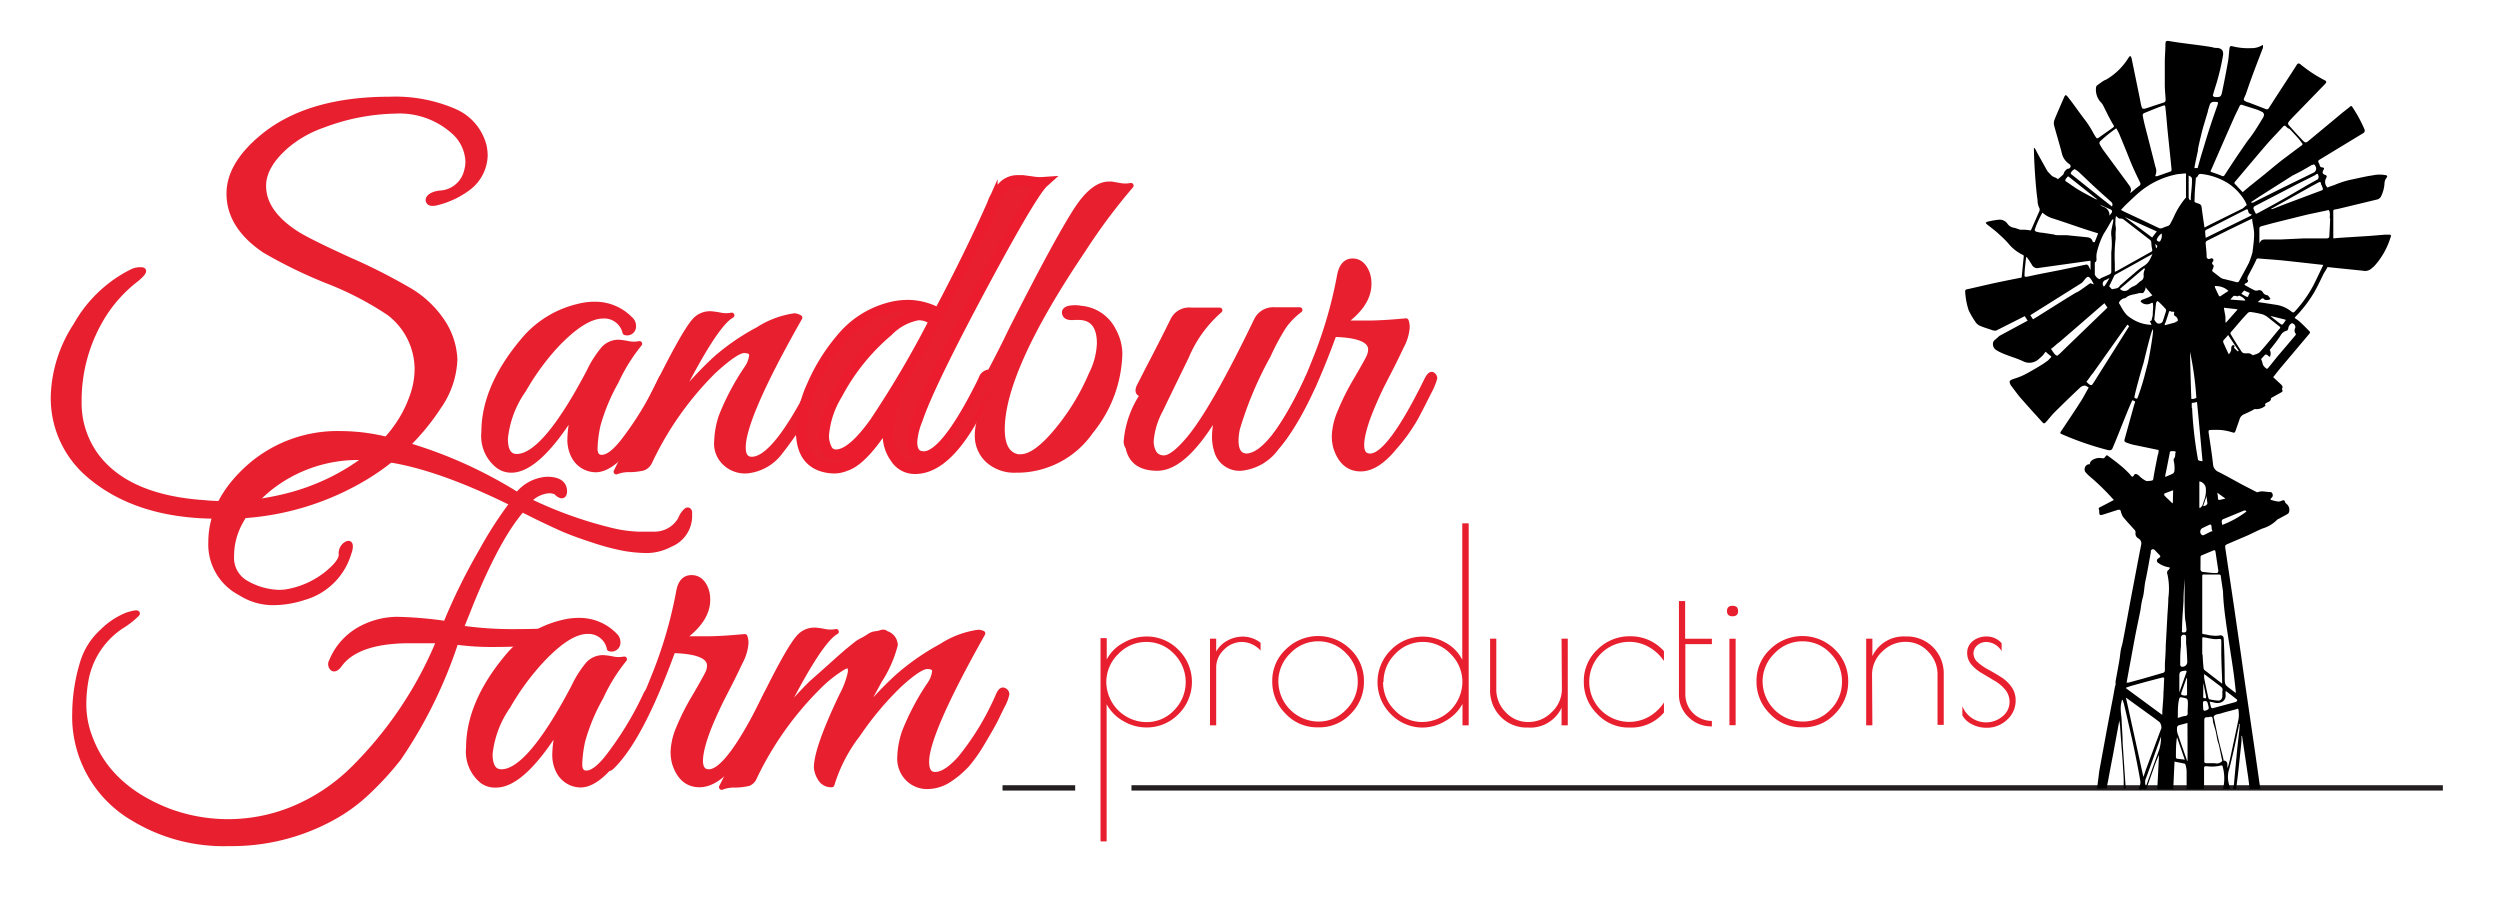 <svg id="left" xmlns="http://www.w3.org/2000/svg" viewBox="0 0 233.66 85"><defs><style>.cls-1,.cls-5{fill:none;}.cls-2,.cls-3,.cls-4{fill:#e81f2f;}.cls-2{stroke:#e81f2f;stroke-linecap:round;stroke-linejoin:round;}.cls-2,.cls-5{stroke-width:0.5px;}.cls-4{stroke:#eb1c2d;}.cls-4,.cls-5{stroke-miterlimit:10;}.cls-5{stroke:#231f20;}</style></defs><title>Artboard 12</title><rect class="cls-1" width="233.66" height="85"/><path class="cls-2" d="M43.75,15.1a3.94,3.94,0,0,0-1.38-2.84,7.58,7.58,0,0,0-5.46-1.89,20.08,20.08,0,0,0-6.75,1.33,10.66,10.66,0,0,0-3.35,1.89q-2.19,1.89-2.19,3.78,0,2.54,3.23,4.56,1.2.73,4.84,2.39A52.92,52.92,0,0,1,38,27a9.48,9.48,0,0,1,3.5,3.31,6.87,6.87,0,0,1,1,3.27A8.17,8.17,0,0,1,41,38a21.21,21.21,0,0,1-7.31,6.88,25.38,25.38,0,0,1-13.37,3.35q-7.53,0-12-3.83A9.42,9.42,0,0,1,5,36.86,12.72,12.72,0,0,1,7.1,30.41a12.31,12.31,0,0,1,5.22-5,1.69,1.69,0,0,1,1-.17q.32.09-.54.82a13,13,0,0,0-3,3.22A15,15,0,0,0,7.38,37.5,8.32,8.32,0,0,0,9,42.62Q11.93,46.53,19.16,47q.82.09,2.43.09A22.76,22.76,0,0,0,26,46.55a21,21,0,0,0,5.35-1.91q5.55-2.92,7.18-7.57A7.58,7.58,0,0,0,39,34.41a6.64,6.64,0,0,0-2.62-5.16,29.53,29.53,0,0,0-5.78-3,44.07,44.07,0,0,1-5.87-2.86q-3.31-2.24-3.31-5.29,0-2.67,3-5.2,4.26-3.61,12-3.61a13.9,13.9,0,0,1,6,1.1,4.79,4.79,0,0,1,2.82,3.29,4.4,4.4,0,0,1,.09.86,3.91,3.91,0,0,1-1.55,3,8.16,8.16,0,0,1-2.88,1.38c-.52.14-.8.09-.86-.17s.3-.6,1.08-.69A2.7,2.7,0,0,0,43.62,16,3.41,3.41,0,0,0,43.75,15.1Z"/><path class="cls-2" d="M57.58,35.65a18,18,0,0,0-1.7,4.08,11.3,11.3,0,0,0-.28,2.19q0,.84.65.84.82,0,2-1.5a30.55,30.55,0,0,0,3.48-5.72q.17-.39.39-.43t.34.26a1.34,1.34,0,0,1-.13.52q-4,8-6.66,8a2.32,2.32,0,0,1-2-1.2A3.32,3.32,0,0,1,53.28,41a10.08,10.08,0,0,1,.43-2.62q-3.44,5.55-5.93,5.55a2,2,0,0,1-1.25-.43,3.51,3.51,0,0,1-1.29-3.1q0-4.21,3.66-8.56A9.49,9.49,0,0,1,54,28.66a6.08,6.08,0,0,1,1.55-.21,4.57,4.57,0,0,1,3.35,1.38.84.84,0,0,1,.26.9.59.59,0,0,1-.73.34,2,2,0,0,0-2.06-1.55q-1.85,0-4.56,2.92a23.48,23.48,0,0,0-2.88,4A9.55,9.55,0,0,0,47.22,41q0,1.68,1.08,1.68,2.58,0,6.75-7.91a9.87,9.87,0,0,1,1.38-2.17A1.89,1.89,0,0,1,57.84,32a7.13,7.13,0,0,1,.88.13,2.72,2.72,0,0,0,1.05,0A16.42,16.42,0,0,0,57.58,35.65Z"/><path class="cls-2" d="M74.74,29.69Q69.45,39,69.45,41.82q0,1.12.82,1.12,2.19,0,5.89-7.44.26-.6.52-.47a.39.39,0,0,1,.26.34,1.09,1.09,0,0,1-.17.52,30.38,30.38,0,0,1-3.85,6.34A4.37,4.37,0,0,1,69.77,44a2.7,2.7,0,0,1-2.39-1.2A2.44,2.44,0,0,1,67,41.24a8.07,8.07,0,0,1,.43-2.34,23.18,23.18,0,0,1,2.37-4.47,2.62,2.62,0,0,0,.47-1.23q0-.45-.73-.45T66.7,34.68a29.83,29.83,0,0,0-6,8.51,1.13,1.13,0,0,1-.58.54,5.63,5.63,0,0,1-1.27.15,3.22,3.22,0,0,0-1.25.21q.69-1.38,2.71-5.63,3.61-7.52,4.73-8.6a1.92,1.92,0,0,1,1.42-.52,7.31,7.31,0,0,1,.88.13,2.72,2.72,0,0,0,1.05,0q-1.59.86-5.2,8.08a34.75,34.75,0,0,1,3.68-4,21,21,0,0,1,4-2.75,8.41,8.41,0,0,1,3.4-1.27A1.26,1.26,0,0,1,74.74,29.69Z"/><path class="cls-2" d="M85.23,41.3q0,1.38,1.12,1.38,2,0,5.38-6.75.13-.26.24-.52a.58.58,0,0,1,.34-.34q.24-.09.32.11a.88.88,0,0,1-.09.62q-3.44,8-7,8a2.12,2.12,0,0,1-1.85-1,3.67,3.67,0,0,1-.69-2,7.69,7.69,0,0,1,.21-1.87Q80.76,43,79,43.54a2.61,2.61,0,0,1-1,.21,3.66,3.66,0,0,1-1-.13q-2.11-.56-2.11-3.35a10.92,10.92,0,0,1,1-4.19,17.34,17.34,0,0,1,2.73-4.41,8.64,8.64,0,0,1,4.26-2.84,6.76,6.76,0,0,1,2.13-.3,6.07,6.07,0,0,1,2.73.77q2.92-5.5,5-10.19a4.36,4.36,0,0,1,1.18-1.83,1.91,1.91,0,0,1,1.08-.41h.6l.82.11a4.44,4.44,0,0,0,1.1.06q-1,.9-5.25,8.77-5.42,10.06-6.54,13.42A6.61,6.61,0,0,0,85.23,41.3ZM87.34,30a2.13,2.13,0,0,0-1.57-.56A5.22,5.22,0,0,0,83,30.94a19.89,19.89,0,0,0-4.77,5.93,8.63,8.63,0,0,0-1.25,3.83,2.73,2.73,0,0,0,.28,1.25.92.92,0,0,0,.88.56q1.46,0,3.61-3A94.41,94.41,0,0,0,87.34,30Z"/><path class="cls-2" d="M102.77,32.1q0-2.45-2-2.45h-.34q-.77.09-.9-.3t.39-.52a2.91,2.91,0,0,1,1.12,0,3.73,3.73,0,0,1,3.05,2.11,4.55,4.55,0,0,1,.56,2.11,11.93,11.93,0,0,1-2.71,7.27,8.38,8.38,0,0,1-7,3.61,3.68,3.68,0,0,1-2.58-.9,3.1,3.1,0,0,1-1-2.41q0-1.81,2.06-6.11-3.53,6.67-4.56,7.65-.43.39-.43-.26a.7.7,0,0,1,.09-.3,98.61,98.61,0,0,0,6-10.75Q99,22,100.8,19.33q1.46-2.11,2.84-2.11h.26l.75.13a2.72,2.72,0,0,0,1.05,0,55.19,55.19,0,0,0-4.47,6q-7.57,11.22-7.57,16.77,0,2.28,1.46,2.58a.93.93,0,0,0,.3,0q1.33,0,3.33-2.39A21.32,21.32,0,0,0,102,35,7,7,0,0,0,102.77,32.1Z"/><path class="cls-2" d="M105.27,41.3a9.09,9.09,0,0,1,1.59-4.47q-.69,0-.39-.69l.77-1.51q1.46-2.79,2.41-4.73a1.67,1.67,0,0,1,1.68-.9H114a11.67,11.67,0,0,0-3.12,4.32q-1.57,3.21-2.43,5a7.32,7.32,0,0,0-.86,2.77,2.1,2.1,0,0,0,.32,1.33,1.09,1.09,0,0,0,.88.39q.82,0,2.28-1.72,2.28-2.66,6.41-11.22a1.73,1.73,0,0,1,1.68-.9h2.32a7,7,0,0,0-1.48,1.5,22.08,22.08,0,0,0-1.48,2.75,34.1,34.1,0,0,0-2.88,6.84,5.37,5.37,0,0,0-.13,1.12q0,1.38.95,1.46,2.32,0,5.72-7.18.26-.6.52-.47a.39.39,0,0,1,.26.34,3.28,3.28,0,0,1-.39,1l-.75,1.5q-.37.73-1.12,2a13.42,13.42,0,0,1-1.4,2A4.61,4.61,0,0,1,116,43.75a2.2,2.2,0,0,1-2.21-1.42,4.44,4.44,0,0,1-.26-1.63,9,9,0,0,1,.43-2.45q-3.14,5.5-5.8,5.5-2.32,0-2.71-1.93A1,1,0,0,1,105.27,41.3Z"/><path class="cls-2" d="M127.93,26.55q0,1.94-2.45,3.66.86,0,2.3,0t3.63-.21a1.61,1.61,0,0,1,.09.69,4.39,4.39,0,0,1-.52,1.66q-.52,1.1-.92,1.89l-.77,1.5q-.37.71-.82,1.74t-.75,1.89q-1.08,3.27.34,3.27,1.81,0,5.33-7.18.3-.56.5-.43a.38.38,0,0,1,.19.32,6.05,6.05,0,0,1-.56,1.33q-.56,1.14-1.2,2.34a16.12,16.12,0,0,1-2,2.79q-1.63,2-3.14,2-1.68,0-2.32-2a3.92,3.92,0,0,1-.13-1.16,6.15,6.15,0,0,1,.49-2.06,22.63,22.63,0,0,1,1.57-3.14q1.08-1.85,1.2-2.17a1.67,1.67,0,0,0,.13-.62q0-1.33-3.44-1.42l-.52,1.38q-2.71,7.09-5.2,9.5-.43.39-.43-.26a.7.7,0,0,1,.09-.3A32.93,32.93,0,0,0,122.77,34a40.88,40.88,0,0,0,2.45-8.26q.26-1.33,1.2-1.33t1.38,1.2A2.86,2.86,0,0,1,127.93,26.55Z"/><path class="cls-2" d="M56.15,65.16a18,18,0,0,0-1.7,4.08,11.36,11.36,0,0,0-.28,2.19q0,.84.64.84.82,0,2-1.5A30.6,30.6,0,0,0,60.33,65q.17-.39.39-.43c.23-.09.34,0,.34.26a1.35,1.35,0,0,1-.13.52q-4,8-6.67,8a2.32,2.32,0,0,1-2-1.2,3.32,3.32,0,0,1-.39-1.72,10.12,10.12,0,0,1,.43-2.62q-3.44,5.55-5.93,5.55A2,2,0,0,1,45.1,73a3.51,3.51,0,0,1-1.29-3.1q0-4.21,3.66-8.56a9.49,9.49,0,0,1,5.07-3.14A6.08,6.08,0,0,1,54.09,58a4.56,4.56,0,0,1,3.35,1.38.84.84,0,0,1,.26.9.59.59,0,0,1-.73.34A2,2,0,0,0,54.91,59Q53.06,59,50.35,62a23.47,23.47,0,0,0-2.88,4,9.55,9.55,0,0,0-1.68,4.47q0,1.68,1.08,1.68,2.58,0,6.75-7.91A9.9,9.9,0,0,1,55,62.06a1.88,1.88,0,0,1,1.42-.58,7.22,7.22,0,0,1,.88.13,2.72,2.72,0,0,0,1.05,0A16.46,16.46,0,0,0,56.15,65.16Z"/><path class="cls-2" d="M66.13,56.06q0,1.94-2.45,3.66.86,0,2.3,0t3.63-.21a1.61,1.61,0,0,1,.09.69,4.4,4.4,0,0,1-.52,1.66q-.52,1.1-.92,1.89l-.77,1.5q-.36.71-.82,1.74t-.75,1.89q-1.08,3.27.34,3.27,1.81,0,5.33-7.18c.2-.37.37-.52.5-.43a.38.38,0,0,1,.19.32,6,6,0,0,1-.56,1.33q-.56,1.14-1.2,2.34a16.15,16.15,0,0,1-2,2.8q-1.63,2-3.14,2-1.68,0-2.32-2a3.92,3.92,0,0,1-.13-1.16,6.17,6.17,0,0,1,.49-2.06A22.44,22.44,0,0,1,65,65q1.07-1.85,1.2-2.17a1.68,1.68,0,0,0,.13-.62q0-1.33-3.44-1.42l-.52,1.38q-2.71,7.09-5.2,9.5c-.29.26-.43.17-.43-.26a.7.7,0,0,1,.09-.3A32.93,32.93,0,0,0,61,63.54a40.93,40.93,0,0,0,2.45-8.26Q63.68,54,64.63,54T66,55.16A2.87,2.87,0,0,1,66.13,56.06Z"/><path class="cls-2" d="M91.84,59.2q-5.25,9.33-5.25,12,0,1.21.82,1.2,1,0,2.37-1.55A24.89,24.89,0,0,0,93.31,65q.26-.6.52-.47a.39.39,0,0,1,.26.34A3.78,3.78,0,0,1,93.65,66L93,67.33q-.26.52-1.14,2a14.61,14.61,0,0,1-1.5,2.15,9.13,9.13,0,0,1-1.59,1.35,3.78,3.78,0,0,1-2.19.67,2.51,2.51,0,0,1-2.08-1.2,2.64,2.64,0,0,1-.39-1.53,8.09,8.09,0,0,1,.43-2.34,23.24,23.24,0,0,1,2.36-4.47,2.61,2.61,0,0,0,.47-1.23q0-.45-.71-.45T84.06,64a29.18,29.18,0,0,0-3.89,4.64,14.58,14.58,0,0,0-2.43,4.69,1.15,1.15,0,0,1-1.08-.6,2.17,2.17,0,0,1-.34-1q0-1.76,2.36-6.71a8.13,8.13,0,0,0,.82-2.21q0-.58-.15-.6a1.05,1.05,0,0,0-.54.15,12,12,0,0,0-2.37,1.89,30.26,30.26,0,0,0-5.93,8.38,1,1,0,0,1-.54.58,5.56,5.56,0,0,1-1.27.15,3.22,3.22,0,0,0-1.25.21q.77-1.5,2.71-5.63,3.48-7.4,4.64-8.51a1.91,1.91,0,0,1,1.42-.52,7.22,7.22,0,0,1,.88.13,2.7,2.7,0,0,0,1.05,0q-1.59.86-5.2,8.08a31.18,31.18,0,0,1,2.9-3.27l1.31-1.16.67-.6.69-.62.69-.6.67-.54a3.63,3.63,0,0,1,.67-.45,5.83,5.83,0,0,0,.64-.37,1.36,1.36,0,0,1,.6-.26,1.93,1.93,0,0,0,.54-.11q.34-.11.47.07a1.15,1.15,0,0,1,.86,1.07,11.22,11.22,0,0,1-1.46,3.31q-1.46,2.67-1.89,3.53a31.7,31.7,0,0,1,3.61-3.89A22.33,22.33,0,0,1,88,60.4a8.47,8.47,0,0,1,3.42-1.29A1,1,0,0,1,91.84,59.2Z"/><path class="cls-2" d="M47.89,47.05q-8.69-4.3-14-4.3a13.27,13.27,0,0,0-8.86,3q-3.4,2.88-3.4,6.19a2.71,2.71,0,0,0,1.25,2.49,6.5,6.5,0,0,0,3.18.95,5,5,0,0,0,1.12-.13,8.29,8.29,0,0,0,3.35-1.59q1.38-1.12,1.38-1.81a1,1,0,0,1,.41-.95q.41-.26.41.17a1.74,1.74,0,0,1-.13.6,6.1,6.1,0,0,1-4.21,4.17,9.18,9.18,0,0,1-2.92.47,5.59,5.59,0,0,1-3-.9,5.08,5.08,0,0,1-2.75-4.73q0-3.83,3.53-7a12.48,12.48,0,0,1,8.6-3.14,18.11,18.11,0,0,1,5,.73,41.77,41.77,0,0,1,11.52,5,3.78,3.78,0,0,1,2.75-1.46q1.59,0,1.63,1.08,0,.47-.3.43a.93.93,0,0,1-.47-.34,1.85,1.85,0,0,0-.65-.13,2.87,2.87,0,0,0-1.93.95A38.25,38.25,0,0,0,57,49.55a12.52,12.52,0,0,0,2.67.39q1,0,1.5,0a2.79,2.79,0,0,0,2.45-1.42,2,2,0,0,1,.54-.8c.16-.1.25,0,.28.15v.34a2.86,2.86,0,0,1-1.81,2.67,4.73,4.73,0,0,1-2.11.56,13.14,13.14,0,0,1-2.15-.19,21.94,21.94,0,0,1-3-.8q-1.85-.6-3-1.12T50,48.21l-1.2-.6q-2.24,2.54-4.77,8.73-.82,2.06-.95,2.37a33.81,33.81,0,0,0,4.6.34q2.11,0,3.33-.06t1.27.28q0,.95-6.41.95A25.21,25.21,0,0,1,42.6,60a43,43,0,0,1-5.33,10.84,27.52,27.52,0,0,1-2.79,3.07,15.52,15.52,0,0,1-3.57,2.6,19.51,19.51,0,0,1-9.5,2.32,16.25,16.25,0,0,1-8.9-2.32A11,11,0,0,1,7,66.62a16.68,16.68,0,0,1,.73-4.69A6.43,6.43,0,0,1,9.6,59a6.84,6.84,0,0,1,2.34-1.53q.94-.28.88-.11a7.66,7.66,0,0,1-1.48,1.16,7.69,7.69,0,0,0-3.31,5,12.78,12.78,0,0,0-.21,2.49,8.68,8.68,0,0,0,.65,3.1q1.76,4.56,7.31,6.71a15.95,15.95,0,0,0,11.61-.21A17.59,17.59,0,0,0,32.88,72a36.35,36.35,0,0,0,8.17-12.13l-2.75,0q-5,0-6.62,2.32-.39.47-.62.24A.52.52,0,0,1,31,61.8a6,6,0,0,1,2.67-3,7.31,7.31,0,0,1,3.42-.9,36.35,36.35,0,0,1,4.58.39A55.17,55.17,0,0,1,45,51.53,36.72,36.72,0,0,1,47.89,47.05Z"/><path class="cls-3" d="M43.75,15.1a3.94,3.94,0,0,0-1.38-2.84,7.58,7.58,0,0,0-5.46-1.89,20.08,20.08,0,0,0-6.75,1.33,10.66,10.66,0,0,0-3.35,1.89q-2.19,1.89-2.19,3.78,0,2.54,3.23,4.56,1.2.73,4.84,2.39A52.92,52.92,0,0,1,38,27a9.48,9.48,0,0,1,3.5,3.31,6.87,6.87,0,0,1,1,3.27A8.17,8.17,0,0,1,41,38a21.21,21.21,0,0,1-7.31,6.88,25.38,25.38,0,0,1-13.37,3.35q-7.53,0-12-3.83A9.42,9.42,0,0,1,5,36.86,12.72,12.72,0,0,1,7.1,30.41a12.31,12.31,0,0,1,5.22-5,1.69,1.69,0,0,1,1-.17q.32.09-.54.82a13,13,0,0,0-3,3.22A15,15,0,0,0,7.38,37.5,8.32,8.32,0,0,0,9,42.62Q11.93,46.53,19.16,47q.82.09,2.43.09A22.76,22.76,0,0,0,26,46.55a21,21,0,0,0,5.35-1.91q5.55-2.92,7.18-7.57A7.58,7.58,0,0,0,39,34.41a6.64,6.64,0,0,0-2.62-5.16,29.53,29.53,0,0,0-5.78-3,44.07,44.07,0,0,1-5.87-2.86q-3.31-2.24-3.31-5.29,0-2.67,3-5.2,4.26-3.61,12-3.61a13.9,13.9,0,0,1,6,1.1,4.79,4.79,0,0,1,2.82,3.29,4.4,4.4,0,0,1,.09.86,3.91,3.91,0,0,1-1.55,3,8.16,8.16,0,0,1-2.88,1.38c-.52.14-.8.09-.86-.17s.3-.6,1.08-.69A2.7,2.7,0,0,0,43.62,16,3.41,3.41,0,0,0,43.75,15.1Z"/><path class="cls-3" d="M57.58,35.65a18,18,0,0,0-1.7,4.08,11.3,11.3,0,0,0-.28,2.19q0,.84.65.84.82,0,2-1.5a30.55,30.55,0,0,0,3.48-5.72q.17-.39.39-.43t.34.26a1.34,1.34,0,0,1-.13.52q-4,8-6.66,8a2.32,2.32,0,0,1-2-1.2A3.32,3.32,0,0,1,53.28,41a10.08,10.08,0,0,1,.43-2.62q-3.44,5.55-5.93,5.55a2,2,0,0,1-1.25-.43,3.51,3.51,0,0,1-1.29-3.1q0-4.21,3.66-8.56A9.49,9.49,0,0,1,54,28.66a6.08,6.08,0,0,1,1.55-.21,4.57,4.57,0,0,1,3.35,1.38.84.84,0,0,1,.26.9.59.59,0,0,1-.73.34,2,2,0,0,0-2.06-1.55q-1.85,0-4.56,2.92a23.48,23.48,0,0,0-2.88,4A9.55,9.55,0,0,0,47.22,41q0,1.68,1.08,1.68,2.58,0,6.75-7.91a9.87,9.87,0,0,1,1.38-2.17A1.89,1.89,0,0,1,57.84,32a7.13,7.13,0,0,1,.88.13,2.72,2.72,0,0,0,1.05,0A16.42,16.42,0,0,0,57.58,35.65Z"/><path class="cls-3" d="M74.74,29.69Q69.45,39,69.45,41.82q0,1.12.82,1.12,2.19,0,5.89-7.44.26-.6.52-.47a.39.39,0,0,1,.26.34,1.09,1.09,0,0,1-.17.52,30.38,30.38,0,0,1-3.85,6.34A4.37,4.37,0,0,1,69.77,44a2.7,2.7,0,0,1-2.39-1.2A2.44,2.44,0,0,1,67,41.24a8.07,8.07,0,0,1,.43-2.34,23.18,23.18,0,0,1,2.37-4.47,2.62,2.62,0,0,0,.47-1.23q0-.45-.73-.45T66.7,34.68a29.83,29.83,0,0,0-6,8.51,1.13,1.13,0,0,1-.58.54,5.63,5.63,0,0,1-1.27.15,3.22,3.22,0,0,0-1.25.21q.69-1.38,2.71-5.63,3.61-7.52,4.73-8.6a1.92,1.92,0,0,1,1.42-.52,7.31,7.31,0,0,1,.88.13,2.72,2.72,0,0,0,1.05,0q-1.59.86-5.2,8.08a34.75,34.75,0,0,1,3.68-4,21,21,0,0,1,4-2.75,8.41,8.41,0,0,1,3.4-1.27A1.26,1.26,0,0,1,74.74,29.69Z"/><path class="cls-4" d="M85.23,41.3q0,1.38,1.12,1.38,2,0,5.38-6.75.13-.26.24-.52a.58.58,0,0,1,.34-.34q.24-.09.32.11a.88.88,0,0,1-.09.62q-3.44,8-7,8a2.12,2.12,0,0,1-1.85-1,3.67,3.67,0,0,1-.69-2,7.69,7.69,0,0,1,.21-1.87Q80.76,43,79,43.54a2.61,2.61,0,0,1-1,.21,3.66,3.66,0,0,1-1-.13q-2.11-.56-2.11-3.35a10.92,10.92,0,0,1,1-4.19,17.34,17.34,0,0,1,2.73-4.41,8.64,8.64,0,0,1,4.26-2.84,6.76,6.76,0,0,1,2.13-.3,6.07,6.07,0,0,1,2.73.77q2.92-5.5,5-10.19a4.36,4.36,0,0,1,1.18-1.83,1.91,1.91,0,0,1,1.08-.41h.6l.82.11a4.44,4.44,0,0,0,1.1.06q-1,.9-5.25,8.77-5.42,10.06-6.54,13.42A6.61,6.61,0,0,0,85.23,41.3ZM87.34,30a2.13,2.13,0,0,0-1.57-.56A5.22,5.22,0,0,0,83,30.94a19.89,19.89,0,0,0-4.77,5.93,8.63,8.63,0,0,0-1.25,3.83,2.73,2.73,0,0,0,.28,1.25.92.92,0,0,0,.88.56q1.46,0,3.61-3A94.41,94.41,0,0,0,87.34,30Z"/><path class="cls-3" d="M102.77,32.1q0-2.45-2-2.45h-.34q-.77.09-.9-.3t.39-.52a2.91,2.91,0,0,1,1.12,0,3.73,3.73,0,0,1,3.05,2.11,4.55,4.55,0,0,1,.56,2.11,11.93,11.93,0,0,1-2.71,7.27,8.38,8.38,0,0,1-7,3.61,3.68,3.68,0,0,1-2.58-.9,3.1,3.1,0,0,1-1-2.41q0-1.81,2.06-6.11-3.53,6.67-4.56,7.65-.43.39-.43-.26a.7.7,0,0,1,.09-.3,98.61,98.61,0,0,0,6-10.75Q99,22,100.8,19.33q1.46-2.11,2.84-2.11h.26l.75.13a2.72,2.72,0,0,0,1.05,0,55.19,55.19,0,0,0-4.47,6q-7.57,11.22-7.57,16.77,0,2.28,1.46,2.58a.93.93,0,0,0,.3,0q1.33,0,3.33-2.39A21.32,21.32,0,0,0,102,35,7,7,0,0,0,102.77,32.1Z"/><path class="cls-3" d="M105.27,41.3a9.09,9.09,0,0,1,1.59-4.47q-.69,0-.39-.69l.77-1.51q1.46-2.79,2.41-4.73a1.67,1.67,0,0,1,1.68-.9H114a11.67,11.67,0,0,0-3.12,4.32q-1.57,3.21-2.43,5a7.32,7.32,0,0,0-.86,2.77,2.1,2.1,0,0,0,.32,1.33,1.09,1.09,0,0,0,.88.39q.82,0,2.28-1.72,2.28-2.66,6.41-11.22a1.73,1.73,0,0,1,1.68-.9h2.32a7,7,0,0,0-1.48,1.5,22.08,22.08,0,0,0-1.48,2.75,34.1,34.1,0,0,0-2.88,6.84,5.37,5.37,0,0,0-.13,1.12q0,1.38.95,1.46,2.32,0,5.72-7.18.26-.6.52-.47a.39.39,0,0,1,.26.34,3.28,3.28,0,0,1-.39,1l-.75,1.5q-.37.73-1.12,2a13.42,13.42,0,0,1-1.4,2A4.61,4.61,0,0,1,116,43.75a2.2,2.2,0,0,1-2.21-1.42,4.44,4.44,0,0,1-.26-1.63,9,9,0,0,1,.43-2.45q-3.14,5.5-5.8,5.5-2.32,0-2.71-1.93A1,1,0,0,1,105.27,41.3Z"/><path class="cls-3" d="M127.93,26.55q0,1.94-2.45,3.66.86,0,2.3,0t3.63-.21a1.61,1.61,0,0,1,.09.69,4.39,4.39,0,0,1-.52,1.66q-.52,1.1-.92,1.89l-.77,1.5q-.37.71-.82,1.74t-.75,1.89q-1.08,3.27.34,3.27,1.81,0,5.33-7.18.3-.56.5-.43a.38.38,0,0,1,.19.32,6.05,6.05,0,0,1-.56,1.33q-.56,1.14-1.2,2.34a16.12,16.12,0,0,1-2,2.79q-1.63,2-3.14,2-1.68,0-2.32-2a3.92,3.92,0,0,1-.13-1.16,6.15,6.15,0,0,1,.49-2.06,22.63,22.63,0,0,1,1.57-3.14q1.08-1.85,1.2-2.17a1.67,1.67,0,0,0,.13-.62q0-1.33-3.44-1.42l-.52,1.38q-2.71,7.09-5.2,9.5-.43.39-.43-.26a.7.7,0,0,1,.09-.3A32.93,32.93,0,0,0,122.77,34a40.88,40.88,0,0,0,2.45-8.26q.26-1.33,1.2-1.33t1.38,1.2A2.86,2.86,0,0,1,127.93,26.55Z"/><path class="cls-3" d="M102.86,78.64v-19h.58v2A3.69,3.69,0,0,1,105,60.08a4.27,4.27,0,0,1,2.15-.59,4.13,4.13,0,0,1,3,1.25,4.22,4.22,0,0,1,0,6,4.13,4.13,0,0,1-3,1.25A4.2,4.2,0,0,1,105,67.4a4,4,0,0,1-1.57-1.58V78.64Zm.54-14.88a3.78,3.78,0,0,0,3.74,3.73,3.5,3.5,0,0,0,2.6-1.11,3.74,3.74,0,0,0,0-5.26,3.51,3.51,0,0,0-2.6-1.12,3.55,3.55,0,0,0-2.62,1.13A3.64,3.64,0,0,0,103.4,63.75Z"/><path class="cls-3" d="M116.08,60a2.33,2.33,0,0,0-1.68.72,2.28,2.28,0,0,0-.73,1.67v5.4h-.58v-8.1h.58v1.21a2.55,2.55,0,0,1,1-1,3,3,0,0,1,1.53-.4,2.68,2.68,0,0,1,1.62.58v.72A2.43,2.43,0,0,0,116.08,60Z"/><path class="cls-3" d="M120.15,66.7a4.18,4.18,0,0,1-1.24-3,4,4,0,0,1,1.26-3,4.29,4.29,0,0,1,6.06,0,4.06,4.06,0,0,1,1.25,3,4.19,4.19,0,0,1-1.22,3,4,4,0,0,1-3,1.28h-.16A4,4,0,0,1,120.15,66.7Zm6.75-3a3.65,3.65,0,0,0-1.09-2.64,3.51,3.51,0,0,0-2.6-1.12,3.55,3.55,0,0,0-2.62,1.13,3.64,3.64,0,0,0-1.11,2.64,3.78,3.78,0,0,0,3.73,3.73,3.5,3.5,0,0,0,2.6-1.11A3.63,3.63,0,0,0,126.9,63.74Z"/><path class="cls-3" d="M137.27,48.91V67.79h-.58v-2a4,4,0,0,1-1.57,1.58A4.21,4.21,0,0,1,133,68a4.13,4.13,0,0,1-3-1.25,4.22,4.22,0,0,1,0-6,4.13,4.13,0,0,1,3-1.25,4.27,4.27,0,0,1,2.15.59,3.68,3.68,0,0,1,1.52,1.58V48.91Zm-8,14.83a3.63,3.63,0,0,0,1.08,2.63,3.5,3.5,0,0,0,2.6,1.11,3.78,3.78,0,0,0,3.73-3.73,3.64,3.64,0,0,0-1.11-2.64A3.55,3.55,0,0,0,133,60a3.51,3.51,0,0,0-2.6,1.12A3.65,3.65,0,0,0,129.31,63.74Z"/><path class="cls-3" d="M145.95,59.69h.58v8.1h-.58V66.15A3.22,3.22,0,0,1,142.81,68a3.42,3.42,0,0,1-2.54-1,3.49,3.49,0,0,1-1-2.54V59.69h.58V64.4a3,3,0,0,0,.87,2.16,2.81,2.81,0,0,0,2.12.92,3,3,0,0,0,2.19-.92,2.92,2.92,0,0,0,.95-2.16Z"/><path class="cls-3" d="M152.43,68h-.16a4,4,0,0,1-3-1.28,4.16,4.16,0,0,1-1.24-3,4,4,0,0,1,1.26-3,4.22,4.22,0,0,1,3.1-1.25,4.13,4.13,0,0,1,3.13,1.39v.92a4.17,4.17,0,0,0-1.41-1.31,3.74,3.74,0,1,0,0,6.52,4.11,4.11,0,0,0,1.41-1.33v.94A4,4,0,0,1,152.43,68Z"/><path class="cls-3" d="M160,67.39v.5a3,3,0,0,1-2.18-.86,2.88,2.88,0,0,1-.9-2.19V56.18h.58V59.7H160v.5h-2.48v4.64a2.48,2.48,0,0,0,2.5,2.54Z"/><path class="cls-3" d="M161.93,57.6q-.52,0-.52-.49t.52-.49q.52,0,.52.49T161.93,57.6Zm.29,2.1v8.08h-.58V59.7Z"/><path class="cls-3" d="M165.41,66.7a4.18,4.18,0,0,1-1.24-3,4,4,0,0,1,1.26-3,4.29,4.29,0,0,1,6.06,0,4.06,4.06,0,0,1,1.25,3,4.19,4.19,0,0,1-1.22,3,4,4,0,0,1-3,1.28h-.16A4,4,0,0,1,165.41,66.7Zm6.75-3a3.65,3.65,0,0,0-1.09-2.64,3.51,3.51,0,0,0-2.6-1.12,3.55,3.55,0,0,0-2.62,1.13,3.64,3.64,0,0,0-1.11,2.64,3.78,3.78,0,0,0,3.74,3.73,3.5,3.5,0,0,0,2.6-1.11A3.63,3.63,0,0,0,172.16,63.74Z"/><path class="cls-3" d="M175,67.79h-.58v-8.1H175v1.64a3.22,3.22,0,0,1,3.13-1.84,3.42,3.42,0,0,1,2.54,1,3.49,3.49,0,0,1,1,2.54v4.72h-.58V63.07a3,3,0,0,0-.87-2.16,2.81,2.81,0,0,0-2.12-.92,3.05,3.05,0,0,0-2.19.92,2.92,2.92,0,0,0-.94,2.16Z"/><path class="cls-3" d="M185.64,60a1.24,1.24,0,0,0-.83.31,1,1,0,0,0-.36.76,1.12,1.12,0,0,0,.4.83,4.94,4.94,0,0,0,1,.69q.57.31,1.14.67a3.5,3.5,0,0,1,1,.92,2.12,2.12,0,0,1,.4,1.28,2.38,2.38,0,0,1-.8,1.81,2.73,2.73,0,0,1-1.93.75,2.92,2.92,0,0,1-1.34-.32,2.05,2.05,0,0,1-.91-.84V66a2.38,2.38,0,0,0,3.77.94,1.71,1.71,0,0,0,.64-1.29,1.81,1.81,0,0,0-.41-1.2,3.77,3.77,0,0,0-1-.83l-1.14-.68a3.74,3.74,0,0,1-1-.81,1.67,1.67,0,0,1-.41-1.12,1.37,1.37,0,0,1,.51-1.08,2,2,0,0,1,1.32-.44,1.81,1.81,0,0,1,1.39.63v.74A1.71,1.71,0,0,0,185.64,60Z"/><path class="cls-3" d="M56.15,65.16a18,18,0,0,0-1.7,4.08,11.36,11.36,0,0,0-.28,2.19q0,.84.64.84.82,0,2-1.5A30.6,30.6,0,0,0,60.33,65q.17-.39.39-.43c.23-.09.34,0,.34.26a1.35,1.35,0,0,1-.13.52q-4,8-6.67,8a2.32,2.32,0,0,1-2-1.2,3.32,3.32,0,0,1-.39-1.72,10.12,10.12,0,0,1,.43-2.62q-3.44,5.55-5.93,5.55A2,2,0,0,1,45.1,73a3.51,3.51,0,0,1-1.29-3.1q0-4.21,3.66-8.56a9.49,9.49,0,0,1,5.07-3.14A6.08,6.08,0,0,1,54.09,58a4.56,4.56,0,0,1,3.35,1.38.84.84,0,0,1,.26.9.59.59,0,0,1-.73.34A2,2,0,0,0,54.91,59Q53.06,59,50.35,62a23.47,23.47,0,0,0-2.88,4,9.55,9.55,0,0,0-1.68,4.47q0,1.68,1.08,1.68,2.58,0,6.75-7.91A9.9,9.9,0,0,1,55,62.06a1.88,1.88,0,0,1,1.42-.58,7.22,7.22,0,0,1,.88.13,2.72,2.72,0,0,0,1.05,0A16.46,16.46,0,0,0,56.15,65.16Z"/><path class="cls-3" d="M66.13,56.06q0,1.94-2.45,3.66.86,0,2.3,0t3.63-.21a1.61,1.61,0,0,1,.09.69,4.4,4.4,0,0,1-.52,1.66q-.52,1.1-.92,1.89l-.77,1.5q-.36.71-.82,1.74t-.75,1.89q-1.08,3.27.34,3.27,1.81,0,5.33-7.18c.2-.37.37-.52.5-.43a.38.38,0,0,1,.19.32,6,6,0,0,1-.56,1.33q-.56,1.14-1.2,2.34a16.15,16.15,0,0,1-2,2.8q-1.63,2-3.14,2-1.68,0-2.32-2a3.92,3.92,0,0,1-.13-1.16,6.17,6.17,0,0,1,.49-2.06A22.44,22.44,0,0,1,65,65q1.07-1.85,1.2-2.17a1.68,1.68,0,0,0,.13-.62q0-1.33-3.44-1.42l-.52,1.38q-2.71,7.09-5.2,9.5c-.29.26-.43.17-.43-.26a.7.7,0,0,1,.09-.3A32.93,32.93,0,0,0,61,63.54a40.93,40.93,0,0,0,2.45-8.26Q63.68,54,64.63,54T66,55.16A2.87,2.87,0,0,1,66.13,56.06Z"/><path class="cls-3" d="M91.84,59.2q-5.25,9.33-5.25,12,0,1.21.82,1.2,1,0,2.37-1.55A24.89,24.89,0,0,0,93.31,65q.26-.6.52-.47a.39.39,0,0,1,.26.34A3.78,3.78,0,0,1,93.65,66L93,67.33q-.26.52-1.14,2a14.61,14.61,0,0,1-1.5,2.15,9.13,9.13,0,0,1-1.59,1.35,3.78,3.78,0,0,1-2.19.67,2.51,2.51,0,0,1-2.08-1.2,2.64,2.64,0,0,1-.39-1.53,8.09,8.09,0,0,1,.43-2.34,23.24,23.24,0,0,1,2.36-4.47,2.61,2.61,0,0,0,.47-1.23q0-.45-.71-.45T84.06,64a29.18,29.18,0,0,0-3.89,4.64,14.58,14.58,0,0,0-2.43,4.69,1.15,1.15,0,0,1-1.08-.6,2.17,2.17,0,0,1-.34-1q0-1.76,2.36-6.71a8.13,8.13,0,0,0,.82-2.21q0-.58-.15-.6a1.05,1.05,0,0,0-.54.15,12,12,0,0,0-2.37,1.89,30.26,30.26,0,0,0-5.93,8.38,1,1,0,0,1-.54.58,5.56,5.56,0,0,1-1.27.15,3.22,3.22,0,0,0-1.25.21q.77-1.5,2.71-5.63,3.48-7.4,4.64-8.51a1.91,1.91,0,0,1,1.42-.52,7.22,7.22,0,0,1,.88.13,2.7,2.7,0,0,0,1.05,0q-1.59.86-5.2,8.08a31.18,31.18,0,0,1,2.9-3.27l1.31-1.16.67-.6.69-.62.69-.6.67-.54a3.63,3.63,0,0,1,.67-.45,5.83,5.83,0,0,0,.64-.37,1.36,1.36,0,0,1,.6-.26,1.93,1.93,0,0,0,.54-.11q.34-.11.47.07a1.15,1.15,0,0,1,.86,1.07,11.22,11.22,0,0,1-1.46,3.31q-1.46,2.67-1.89,3.53a31.7,31.7,0,0,1,3.61-3.89A22.33,22.33,0,0,1,88,60.4a8.47,8.47,0,0,1,3.42-1.29A1,1,0,0,1,91.84,59.2Z"/><line class="cls-5" x1="228.32" y1="73.64" x2="105.75" y2="73.64"/><line class="cls-5" x1="100.49" y1="73.64" x2="93.7" y2="73.64"/><path class="cls-3" d="M47.89,47.05q-8.69-4.3-14-4.3a13.27,13.27,0,0,0-8.86,3q-3.4,2.88-3.4,6.19a2.71,2.71,0,0,0,1.25,2.49,6.5,6.5,0,0,0,3.18.95,5,5,0,0,0,1.12-.13,8.29,8.29,0,0,0,3.35-1.59q1.38-1.12,1.38-1.81a1,1,0,0,1,.41-.95q.41-.26.41.17a1.74,1.74,0,0,1-.13.6,6.1,6.1,0,0,1-4.21,4.17,9.18,9.18,0,0,1-2.92.47,5.59,5.59,0,0,1-3-.9,5.08,5.08,0,0,1-2.75-4.73q0-3.83,3.53-7a12.48,12.48,0,0,1,8.6-3.14,18.11,18.11,0,0,1,5,.73,41.77,41.77,0,0,1,11.52,5,3.78,3.78,0,0,1,2.75-1.46q1.59,0,1.63,1.08,0,.47-.3.43a.93.93,0,0,1-.47-.34,1.85,1.85,0,0,0-.65-.13,2.87,2.87,0,0,0-1.93.95A38.25,38.25,0,0,0,57,49.55a12.52,12.52,0,0,0,2.67.39q1,0,1.5,0a2.79,2.79,0,0,0,2.45-1.42,2,2,0,0,1,.54-.8c.16-.1.25,0,.28.15v.34a2.86,2.86,0,0,1-1.81,2.67,4.73,4.73,0,0,1-2.11.56,13.14,13.14,0,0,1-2.15-.19,21.94,21.94,0,0,1-3-.8q-1.85-.6-3-1.12T50,48.21l-1.2-.6q-2.24,2.54-4.77,8.73-.82,2.06-.95,2.37a33.81,33.81,0,0,0,4.6.34q2.11,0,3.33-.06t1.27.28q0,.95-6.41.95A25.21,25.21,0,0,1,42.6,60a43,43,0,0,1-5.33,10.84,27.52,27.52,0,0,1-2.79,3.07,15.52,15.52,0,0,1-3.57,2.6,19.51,19.51,0,0,1-9.5,2.32,16.25,16.25,0,0,1-8.9-2.32A11,11,0,0,1,7,66.62a16.68,16.68,0,0,1,.73-4.69A6.43,6.43,0,0,1,9.6,59a6.84,6.84,0,0,1,2.34-1.53q.94-.28.88-.11a7.66,7.66,0,0,1-1.48,1.16,7.69,7.69,0,0,0-3.31,5,12.78,12.78,0,0,0-.21,2.49,8.68,8.68,0,0,0,.65,3.1q1.76,4.56,7.31,6.71a15.95,15.95,0,0,0,11.61-.21A17.59,17.59,0,0,0,32.88,72a36.35,36.35,0,0,0,8.17-12.13l-2.75,0q-5,0-6.62,2.32-.39.47-.62.24A.52.52,0,0,1,31,61.8a6,6,0,0,1,2.67-3,7.31,7.31,0,0,1,3.42-.9,36.35,36.35,0,0,1,4.58.39A55.17,55.17,0,0,1,45,51.53,36.72,36.72,0,0,1,47.89,47.05Z"/><polygon points="207.71 70.99 207.71 70.99 207.71 70.99 207.71 70.99 207.72 70.99 207.71 70.99"/><path d="M223.3,21.93l-.36,0-1.46.12-2.7.17-.7.06a1.5,1.5,0,0,1,0-.16c0-.67,0-1.33,0-2s-.08-.46.51-.61l3.57-.86a.55.55,0,0,0,.39-.31,3.19,3.19,0,0,0,.31-1.13,1,1,0,0,1,.13-.5c.08-.11.19-.23.07-.32a3,3,0,0,0-1.3,0c-.65.09-1.28.25-1.92.38a8.51,8.51,0,0,0-1.7.54,4.27,4.27,0,0,0-.6.22.71.71,0,0,1-.14-.86c.11-.2.08-.27-.1-.33s-.29-.19-.16-.42.09-.24-.13-.28a.22.22,0,0,1-.2-.2.72.72,0,0,0-.07-.17c-.11-.22-.1-.25.11-.38l4-2.43a.28.28,0,0,0,.14-.38A12.89,12.89,0,0,0,219.86,10c-.06-.11-.15-.12-.25,0l-.6.47-3.25,2.7c-.23.19-.29.18-.5,0l-.69-.74c-.23-.26-.47-.51-.69-.78a.24.24,0,0,1,0-.22,5.6,5.6,0,0,1,.44-.5l2.38-2.45.61-.63c.15-.15.14-.26,0-.33A12.54,12.54,0,0,1,215,6c-.14-.1-.24-.09-.33.05l-.4.63-1.58,2.43-.64,1c-.08.12-.16.13-.29.08l-1.58-.61c-.09,0-.47-.16-.47-.26s.12-.34.13-.37l.07-.16c.16-.47.32-.94.49-1.4.36-1,.73-1.94,1.1-2.91a1.43,1.43,0,0,0,0-.29l0,0a1.93,1.93,0,0,1-1.14.31,5.84,5.84,0,0,1-1.68-.17c-.24-.06-.28,0-.31.24s-.06.75-.12,1.12c-.18,1-.37,2-.57,2.93-.08.41-.18.47-.59.45-.14,0-.3-.07-.26-.19s.11-.39.17-.58a21.78,21.78,0,0,0,.77-3.11c.06-.41-.07-.63-.48-.71-.17,0-.35,0-.53-.07-1.29-.22-2.75-.35-4-.57-.31-.05-.36,0-.37.3,0,.52-.05,1-.06,1.56,0,.73,0,1.46,0,2.19,0,.47.05.94.08,1.41,0,.17-.06.25-.22.3-.61.19-.93.3-1.53.5-.16.05-.37.12-.45,0a2.36,2.36,0,0,1-.14-.53,2.79,2.79,0,0,1-.06-.3q-.39-1.92-.79-3.85a.7.7,0,0,0-.12-.2.87.87,0,0,0-.15.16,6,6,0,0,1-2,2c-.1.07-.22.1-.32.16s-.44.3-.65.46a.37.37,0,0,0-.08.22,1.73,1.73,0,0,0,.51,1.4,1,1,0,0,1,.14.2c.2.39.39.79.59,1.17.12.23.25.46.38.68a.15.15,0,0,1,0,.23l-1.41,1s-.12.06-.16,0a2.91,2.91,0,0,1-.29-.45,9,9,0,0,0-.88-1.36c-.53-.69-1-1.4-1.56-2.09a.29.29,0,0,0-.16-.11s-.09.08-.11.13c-.31.72-.63,1.43-.92,2.15a.91.91,0,0,0-.05.53c.23.88.51,1.75.73,2.63a1.64,1.64,0,0,0,.69,1c.2.14.16.34-.06.44-.06,0-.13,0-.18.06a1,1,0,0,0-.21.23c-.05.08-.06.2-.13.27s-.3.27-.48.42a.88.88,0,0,0-.34-.19.88.88,0,0,1-.31-.21c-.34-.36-.29-.28-.43-.53l-.75-1.35c-.1-.18-.19-.36-.28-.54a.7.7,0,0,0-.13-.13.94.94,0,0,0,0,.17c0,.95.16,3.6.34,4.74a1.5,1.5,0,0,0,.19.78s0,.13,0,.19l-.71,1.62-.11.23h-.07a5.08,5.08,0,0,0-.52-.06,3.81,3.81,0,0,1-.39,0c-.21-.05-.42-.16-.63-.19a.89.89,0,0,1-.59-.39.89.89,0,0,0-.85-.35,8.22,8.22,0,0,0-1,.18.58.58,0,0,0-.17.1.68.68,0,0,0,.11.14c.4.32.82.62,1.21,1a9.21,9.21,0,0,1,.77.76,4,4,0,0,0,1.35,1.09c.11,0,.13.13.11.25-.06.51-.11,1.17-.17,1.68,0,.08,0,.22-.08.22s-2.14.42-2.77.56l-2.23.51c-.19,0-.24.14-.21.33A6.65,6.65,0,0,0,184,29a8.16,8.16,0,0,0,.66,1.13,1,1,0,0,0,.44.34c.33.14.68.24,1,.35a.92.92,0,0,0,.46.08l2.68-1.35.27.42-2.63,1.42-.43.38a.47.47,0,0,0-.15.19.65.65,0,0,0,.3.77,2.69,2.69,0,0,0,.3.17c.76.37,1.39.5,2.16.85a1.29,1.29,0,0,0,1.37-.09,5.73,5.73,0,0,0,.53-.48s.23-.33.26-.3c.22.26.45.35.51.48l-.2.21a1,1,0,0,1-.13.13c-.21.15-.41.3-.63.43-.49.3-1,.6-1.5.86s-.82.33-1.24.49c-.2.08-.24.18-.16.39a.69.69,0,0,0,.1.18c.37.48.73,1,1.13,1.42.57.66,1.16,1.29,1.74,1.94.19.21.23.21.42,0s.5-.61.78-.89q1.18-1.17,2.38-2.3a.71.71,0,0,1,.42-.18c.12,0,.25.11.38.18-.25.43-.47.87-.73,1.28-.6.94-1.23,1.87-1.85,2.8-.12.17-.1.21.09.29a28.4,28.4,0,0,0,4.34,1.49c.19,0,.29,0,.37-.17.61-1.41,1.22-3.1,1.85-4.5l.18.06.08.05c0,.14-.06.24-.1.38l-.87,3.14c-.06.2,0,.26.17.33a6.27,6.27,0,0,0,.6.19l2.4.5c0,.14,0,.31-.08.48-.13.67-.27,1.34-.38,2-.06.36,0,.36-.39.41l-.07,0a.62.62,0,0,1-.24,0,2.31,2.31,0,0,1-.67-.49.61.61,0,0,0-.16-.11.2.2,0,0,0-.32.08c-.08.17-.18.15-.29,0s-.48-.51-.74-.74c-.42-.36-.86-.7-1.28-1-.23-.19-.23-.18-.4.05a.25.25,0,0,1-.2.1,1.23,1.23,0,0,0-.83.08c-.22.1-.4.29-.37.47-.17,0-.21,0-.38.15a.53.53,0,0,0-.07.54,3.45,3.45,0,0,0,.38.4,21.8,21.8,0,0,1,2.08,2l.23.25c-.42.22-.81.43-1.21.63-.22.11-.24.12-.16.35a.3.3,0,0,1,0,.09c0,.34.06.39.38.29l1.4-.45c.12,0,.19,0,.23.11a1.79,1.79,0,0,0,.22.56c.34.42.71.81,1.07,1.21a.34.34,0,0,1,.1.24.5.5,0,0,0,.26.56.54.54,0,0,1,.26.61c-.29,1.46-.56,2.92-.84,4.38s-.57,3.1-.87,4.65c-.05.28-.15.56-.2.85s-.07.59-.12.88c-.11.66-.24,1.32-.36,2l0,.33a1.21,1.21,0,0,0-.06.17c-.06.33-.12.66-.18,1-.22,1.14-.44,2.28-.65,3.42s-.42,2.29-.63,3.43L196,73.7h.92c0-.28.08-.55.13-.83.13-.72.27-1.45.41-2.17l.31-1.67.31-1.68,0-.14c0,.27.07.52.08.77s.12,1.73.17,2.35c.07.82.11,1.64.16,2.47,0,.3,0,.6,0,.89h.19l-.11-1.61c-.06-.89-.12-1.77-.18-2.66,0-.64-.06-1.29-.09-1.94,0-.35-.06-.69-.08-1a2.65,2.65,0,0,1,0-.49c0-.19.07-.38.1-.58h.06a3.7,3.7,0,0,1,.13.37c.25,1.06.49,2.11.73,3.17.16.7.3,1.4.44,2.1s.26,1.31.37,2a1.08,1.08,0,0,1-.06.41,3,3,0,0,1-.11.3h.72l.73-2.06a11.2,11.2,0,0,1,.46-1.14l-.16,3.2h1.49l.12-2.58.93.19a.18.18,0,0,1,.1.12,2.81,2.81,0,0,1,.1.56c0,.57,0,1.14,0,1.71H206q0-.87,0-1.73s0-.06,0-.1c0-.33,0-.31.31-.31a3.38,3.38,0,0,0,1.28-.08c.1,0,.13,0,.15.11a4.13,4.13,0,0,1,.05,2,.47.47,0,0,0,0,.08h.65a2.29,2.29,0,0,0-.08-.33,2.41,2.41,0,0,1,0-1.55c.16-.61.3-1.22.44-1.83s.31-1.46.46-2.2c0-.05,0-.11,0-.16h.06a.6.6,0,0,1,0,.18c0,.36-.07.72-.1,1.08-.06.53-.12,1.06-.17,1.59-.08.87-.16,1.74-.24,2.61,0,.21-.07.41-.11.62H209c.05-.43.11-.86.16-1.28.12-1.06.23-2.12.34-3.18,0-.17,0-.33,0-.5h.05l.16,1.08c.14.92.27,1.83.41,2.75.05.38.1.76.14,1.13h1q-.25-1.75-.5-3.51-.37-2.54-.74-5.07c-.19-1.28-.37-2.57-.55-3.85l-.67-4.62Q208.4,54,208,51.33c-.05-.37-.06-.37.28-.52l1.82-.78c.46-.21.91-.45,1.38-.64a3.17,3.17,0,0,0,1.36-.82.53.53,0,0,1,.16-.09c.27-.15.55-.29.82-.45a.31.31,0,0,0,.13-.2.71.71,0,0,0-.25-.74.41.41,0,0,1-.14-.2c-.05-.18-.16-.14-.28-.1a.86.86,0,0,1-.34.09,4.23,4.23,0,0,1-.62-.14s-.07,0-.12-.09l.18-.21c.11-.15,0-.47-.2-.45-.38,0-.75-.14-1.13,0a.22.22,0,0,1-.14,0l-1.3-.67c-.74-.4-1.48-.82-2.23-1.2a.83.83,0,0,1-.54-.73c-.11-1-.27-2-.42-3,0-.13,0-.19.16-.2a8.44,8.44,0,0,1,1,0,5,5,0,0,1,1,.2c.26.08.29.09.38-.17l.35-1a.73.73,0,0,1,.45-.51,9.69,9.69,0,0,0,.95-.47.33.33,0,0,1,.16,0,1.29,1.29,0,0,0,.88-.33c-.12-.15,0-.2.11-.27s.42-.12.39-.41c0,0,0,0,.07-.06l.81-.45c.12-.07.29-.12.16-.32a.08.08,0,0,1,0-.07c.11-.19,0-.31-.13-.43l-.7-.65c.24-.3.48-.61.72-.9l2.64-3.13c.09-.11.12-.19,0-.29-.27-.27-.53-.54-.81-.8s-.31-.24-.52-.4a.27.27,0,0,1,0-.07,12.42,12.42,0,0,0,1.74-2.23c.34-.57.62-1.18.91-1.78.05-.11.31-.49.4-.69l.75.08,2.54.26a.91.91,0,0,0,.74-.14c.12-.1.24-.19.35-.3a7.09,7.09,0,0,0,1.48-2.58C223.52,22,223.46,21.92,223.3,21.93ZM204.47,66.59c0,.19,0,.3-.25.33s-.44.11-.67.18a.65.65,0,0,1,0-.14c0-.48,0-1,.08-1.43s.12-.38.44-.32.42.08.42.51S204.46,66.31,204.47,66.59Zm-.78-1.88c0-.43,0-.83,0-1.23,0-.08,0-.15,0-.23,0-.47.06-.5.52-.57.13,0,.19,0,.14.16Zm.54.31c-.42-.06-.43-.07-.29-.46l.42-1.18h.05c0,.06,0,.12,0,.18,0,.42,0,.85,0,1.27C204.43,65,204.38,65,204.23,65Zm.2-3.22a.46.46,0,0,1-.55.51s-.11-.1-.11-.15c0-.58,0-1.17.07-1.75,0-.27,0-.55,0-.82a.27.27,0,0,1,.41-.23.23.23,0,0,1,.07.16,2.41,2.41,0,0,1,0,.29c0,.1,0,.19,0,.29C204.38,60.67,204.41,61.24,204.43,61.81Zm-.08-2.91c0,.17-.08.23-.29.22s-.12-.12-.12-.21c0-.91.09-1.82.14-2.74,0-.69.06-1.38.1-2.07,0-.19,0-.37,0-.56h0c0,.06,0,.13,0,.19,0,.61,0,1.22,0,1.83,0,.77,0,1.54.05,2.3A8.36,8.36,0,0,1,204.36,58.89Zm-4-48.3c.68-.27,1.06-.44,1.75-.69.24-.09.27-.06.29.18.06.52.1,1,.15,1.57s.11,1.14.17,1.71.15,1.43.22,2.14c0,.16.07.37,0,.48s0,0-.15.08l-1.17.41-.16,0s0-.07,0-.08a1,1,0,0,0,0-.81c-.33-1.31-.66-2.61-1-3.92-.07-.3-.14-.61-.19-.91A.22.22,0,0,1,200.37,10.59Zm3,5.72c.24-.05.5-.06.75-.09s.22,0,.21.2c0,.64,0,1.28,0,1.92a.2.2,0,0,1,0,.12,7.38,7.38,0,0,0-1.18,1.91c-.11.21-.21.42-.33.62a.49.49,0,0,1-.23.15,3.21,3.21,0,0,0-.39.14.45.45,0,0,1-.47,0l-1.77-.84-1.43-.67-.28-.15c.2-.21.37-.4.55-.57.42-.4.84-.81,1.29-1.18A7.79,7.79,0,0,1,203.36,16.31Zm-3,8.56a6.22,6.22,0,0,0-.87.67c-.42.35-.84.72-1.25,1.08a.4.4,0,0,0-.1.09c-.15.28-.45.25-.7.32,0,0-.08,0-.11-.07l-.19-.2.48-1a.27.27,0,0,1,.11-.1l3.46-1.92,0,0c-.07.15-.13.3-.21.45A1.55,1.55,0,0,1,200.35,24.87Zm.13.28a1.11,1.11,0,0,0-.13.57.5.5,0,0,1-.28.55,3.68,3.68,0,0,0-.35.31,2.39,2.39,0,0,1-.27.16A1.68,1.68,0,0,0,199,27a.57.57,0,0,1-.86,0l2.26-1.93Zm-4.54-1.08a1.7,1.7,0,0,1,.06-.55,7.11,7.11,0,0,1,.64-1.7c.26-.38.47-.79.71-1.19a1.35,1.35,0,0,1,.1-.13l.07,0c0,.26-.09.52-.13.78a1.93,1.93,0,0,0-.06.71,6.5,6.5,0,0,1,0,1.58c0,.39,0,.77,0,1.16,0,.23,0,.47,0,.7a.26.26,0,0,1-.12.19c-.27.13-.54.24-.81.36l-.09.06s-.06.05-.09.05a.78.78,0,0,1-.43-.43c0-.35,0-.71,0-1.06,0,0,0-.06,0-.07C196,24.42,195.94,24.23,195.94,24.06Zm.33-4.94,1,.45a.2.2,0,0,1,.08.32c-.06.09-.12.17-.19.25a.81.81,0,0,0-.59-.83A.86.86,0,0,1,196.27,19.12Zm.52,7.05.38-.2,0,0c-.14.22-.26.45-.41.67s-.16.09-.21,0A.37.37,0,0,1,196.79,26.17Zm.93-5.54c0-.14,0-.28.06-.45a2.68,2.68,0,0,0,.21.19s.12.07.15.05.24,0,.34.08l2.44,1.89a.34.34,0,0,1,.15.29,4,4,0,0,0,.08.62.17.17,0,0,1-.09.22l-3.24,1.81-.16.06c0-.27,0-.52,0-.77a14,14,0,0,1,.08-2.37,5.44,5.44,0,0,1,0-.64C197.81,21.26,197.66,21,197.73,20.64Zm3.43,1.56-2.57-1.92,0,0,3,1.35Zm.36,1-.07-.41C201.67,23,201.67,23,201.52,23.22Zm.07-.81a1.21,1.21,0,0,1,.45-.57.91.91,0,0,1-.15.74.17.17,0,0,1-.16,0C201.66,22.56,201.57,22.46,201.58,22.41Zm-5.33-9.15A13.76,13.76,0,0,1,197.78,12c.05,0,.22.4.24.39.34.82.68,1.64,1,2.45s.64,1.48,1,2.21a.23.23,0,0,1-.09.33c-.27.2-.52.42-.77.63h-.07c.22-.4-.06-.63-.24-.9L196.56,14a4.61,4.61,0,0,1-.32-.54A.2.2,0,0,1,196.26,13.26Zm-2.66,2.84a1.29,1.29,0,0,1,.12-.15c.06,0,.14-.13.19-.12a1.89,1.89,0,0,1,.44.31c.57.54,1.12,1.07,1.69,1.59s.86.77,1.29,1.16a.33.33,0,0,1,.07.43l-.81-.63-2.38-1.9-.58-.46A.13.13,0,0,1,193.59,16.09Zm-.51.64.12-.15c.06-.09.13-.1.22,0l2.41,1.92.13.1,0,.07c-.56-.3-1.12-.58-1.66-.9-.39-.23-.75-.5-1.12-.75C193,16.91,193,16.84,193.08,16.73Zm-2.19,3.15a2.67,2.67,0,0,0,.83.5c1.46.46,2.9,1,4.38,1.44-.11.29-.21.55-.32.82,0,0-.1,0-.15,0s0,0-.05-.07c-.09-.34-.36-.37-.65-.4l-1.8-.18c-.26,0-.53,0-.8,0s-.27-.05-.4-.07l-1.05-.16c-.21,0-.41-.06-.61-.11,0,0-.11-.12-.1-.16A9.15,9.15,0,0,1,190.89,19.88Zm-1.47,6c-.13,0-.21,0-.2-.14,0-.49.1-1.2.15-1.69h.07a8.65,8.65,0,0,1,.48.73.56.56,0,0,0,.65.27l4.71-.66h.11v.86l-.18-.37a.23.23,0,0,0-.28-.13l-2.33.49-2.1.41Zm.61,4-.27-.41,4.78-3c.22-.16.32-.43.55-.57s.54.57.6.66-.27-.1-.33-.07c-.23.13-1,.74-1.26.84S190.11,29.81,190,29.85Zm2.9,2.78c-.19.19-.38.38-.59.56s-.57-.52-.65-.6c.26-.17.53-.46.78-.63.08-.05,4.14-3.59,4.22-3.64l.28.41ZM196,35.25c-.14.23-.28.46-.44.68s-.47-.19-.56-.25c.21-.23.4-.57.61-.8.06-.07,3.16-4.47,3.23-4.54l.16.15ZM200.73,34c-.07.27-.23.87-.29,1.12a21.46,21.46,0,0,1-.67,2.1c0,.08-.28,0-.28-.07,0-.27.7-2.76.85-3.21C202,27,200.86,33.64,200.73,34Zm.48-4.86c0,.18,0,.37-.06.55s0,.26-.15.31,0,.1,0,.14a1.54,1.54,0,0,0,.1.22,3.53,3.53,0,0,1-1.52-.38,4.15,4.15,0,0,1-.75-.49,2.72,2.72,0,0,1-.43-.56c-.11-.16-.19-.34-.3-.51a.16.16,0,0,1,0-.23.7.7,0,0,1,.49-.32.22.22,0,0,0,.12-.06c.35-.3.82-.27,1.22-.42H200c.1,0,.24,0,.3,0a1.26,1.26,0,0,0,.22-.37.82.82,0,0,0,0-.18l.65.77-.39.19-.57.22c-.06,0-.1.09-.15.14a.73.73,0,0,0,.15.15.79.79,0,0,0,.88,0l.12,0C201.26,28.58,201.24,28.86,201.21,29.14Zm.39,1.06a1.84,1.84,0,0,1-.25-.31l0,0c.05-.52.1-1,.16-1.55a.67.67,0,0,1,.11-.21,1.12,1.12,0,0,1,.18.12c.2.19.4.39.59.6a.27.27,0,0,1,.06.21c-.1.33-.21.67-.32,1A.41.41,0,0,1,201.6,30.2ZM201.83,70c-.42,1.14-.83,2.29-1.24,3.44l0,.07a.9.9,0,0,1,0-.82c.47-1.28.93-2.57,1.39-3.85a.13.13,0,0,1,0-.06A4.27,4.27,0,0,1,201.83,70Zm.14-1.84-1.33,3.57c-.11.29-.2.59-.31.89l-1.63-7.42.66.48,2.1,1.52.38.29A.8.8,0,0,1,202,68.12Zm.24-3.55c0,.62-.07,1.24-.11,1.86,0,.1,0,.21,0,.31l-.06,0-3.33-2.45v-.06l.46-.16,1.45-.4,1.49-.39c.14,0,.17,0,.16.16C202.25,63.83,202.24,64.2,202.22,64.57Zm.52-11.38c-.21.12-.21.3-.14.5a6.4,6.4,0,0,1,.07,2.18c0,.56-.06,1.12-.09,1.67q-.07,1.37-.15,2.74c0,.58-.05,1.15-.08,1.73,0,.22,0,.43,0,.65a.27.27,0,0,1-.15.18l-1.9.55-1.36.37-.17,0,.22-1.21c.2-1.06.39-2.12.59-3.18.16-.82.34-1.64.5-2.46a8.62,8.62,0,0,1,.16-.94c.18-.56.17-1.15.29-1.71.19-.88.34-1.77.5-2.66,0,0,0-.09,0-.13a.21.21,0,0,1,.37-.1l.46.48c.08.08.08.15,0,.21l-.15.11a.23.23,0,0,0,0,.39,2.34,2.34,0,0,0,1,.42s.09,0,.1.06A.16.16,0,0,1,202.73,53.19Zm.35-6.19L203,47l-.46-.44a2.55,2.55,0,0,1-.26-.27s0-.15,0-.16l.77-.29.06,0Zm.08-4.11s0,.07,0,.11a3.62,3.62,0,0,1,.07.43,2.87,2.87,0,0,1,0,.55.36.36,0,0,1-.14.24c-.21.11-.45.2-.72.32,0-.22.06-.39.09-.55.11-.56.22-1.12.33-1.68,0-.18.09-.2.38-.18s.15.13.14.23S203.33,42.74,203.16,42.89Zm.17-12.8-1,.27c0-.11,0-.18.06-.24.1-.29.2-.59.29-.88s.1-.22.27-.15a.57.57,0,0,0,.15,0c.09,0,.14.06.1.16s0,.21.14.28a.44.44,0,0,1,.2.29C203.59,30,203.47,30.05,203.33,30.09Zm.13,40.78a.17.17,0,0,1-.09-.14c0-.62,0-1.25.1-1.87L204.2,71Zm1,.24a1.15,1.15,0,0,1-.08-.14c-.26-.75-.53-1.5-.78-2.25a1.46,1.46,0,0,1-.12-.79.26.26,0,0,1,.13-.17c.26-.08.52-.14.84-.23Zm12.46-54c0,.07.05.13.08.19.17.43.18.39-.26.55l-3.2,1.2-1.15.45-.16,0v0l1.11-.62L216,17.43l.72-.39C216.82,17,216.89,17,216.93,17.11Zm-.26-.79a.34.34,0,0,1-.05.41l-.87.48-2.07,1.21-1.16.65-1.49.81-.17.07a4.74,4.74,0,0,1-.25-.52s.05-.16.11-.19l1.74-.9,2.23-1.16,1.72-.86C216.49,16.28,216.59,16.18,216.67,16.32Zm-.57-.92c.18-.11.23-.09.32.09a.42.42,0,0,1-.2.62L213,17.72l-2,1-.42.22-.17,0,0-.06.72-.48,3.15-2C214.89,16.11,215.5,15.76,216.1,15.4Zm-9.8,6L209.1,20l.82-.41c.12-.06.19,0,.2.11s.05.3.35.35a.79.79,0,0,1-.14.13l-3.06,1.5-1.11.55a4.74,4.74,0,0,1-.06-.64C206.11,21.55,206.22,21.46,206.3,21.42Zm-.25-.17c-.1-.67-.19-1.29-.27-1.91a.35.35,0,0,0-.26-.32c-.49-.17-.41-.1-.39-.55,0-.6.07-1.19.11-1.78a.07.07,0,0,1,0,0s0-.11,0-.11c.23,0,.15-.4.51-.34a6,6,0,0,1,2.46.84,5,5,0,0,1,1.65,1.74,2.79,2.79,0,0,1,.14.33l-.16.12a1.4,1.4,0,0,1-.23.2L206.55,21Zm5.83-7.79c.47-.55,1-1.07,1.47-1.6.17-.18.22-.17.38,0s.21.11.29.19c.26.27.51.54.76.82s.23.3.36.45.07.2-.06.29c-.52.38-1,.75-1.54,1.15s-1.25,1-1.88,1.52l-1.4,1.12-.64.54-.47-.49a1.56,1.56,0,0,0-.19-.21c-.16-.11-.13-.22,0-.34C209.93,15.76,210.9,14.6,211.89,13.45Zm-4.16,0q.56-1.28,1.13-2.56c.15-.34.33-.67.48-1a.18.18,0,0,1,.26-.11l1.32.42a3,3,0,0,1,.54.24c.08,0,.12.15.17.21a1,1,0,0,1-.06.25c-.26.44-.53.88-.81,1.31s-.49.69-.73,1l-.93,1.36q-.58.87-1.15,1.75c-.08.13-.16.14-.29.08s-.55-.22-.84-.31-.18-.13-.12-.28Zm-2.29.54c.08-.47.21-1,.31-1.4.14-.62.34-1.23.52-1.85l.1-.33c0-.1.16-.56.19-.67a.39.39,0,0,1,.4-.25c.41,0,.42,0,.29.38-.26.74-.52,1.48-.76,2.23s-.51,1.67-.77,2.51l-.3,1.07-.3,0C205.14,15.33,205.4,14.25,205.44,14Zm-.86,4.53c0-.22,0-.44,0-.66q0-.67,0-1.33a.94.94,0,0,1,0-.15c.3.14.33.2.31.49,0,.52-.07,1-.11,1.55,0,.09,0,.18,0,.27C204.65,18.7,204.58,18.63,204.58,18.5Zm.11,14.24a29.76,29.76,0,0,1,.61,4.4l-.27.1a1.09,1.09,0,0,0-.2,0C204.75,35.79,204.68,32.75,204.69,32.75Zm.18,5.35s0-.19,0-.48c.09,0,.36-.05.49-.09.26,2.59.49,5.3.52,5.53,0,0-.33,0-.42-.11A36.5,36.5,0,0,1,204.88,38.09Zm.71,6.85a.74.74,0,0,1,.6.6,2.51,2.51,0,0,1-.19,1.26,2.66,2.66,0,0,1-.13.4,1,1,0,0,1-.19.21l-.09,0Zm.68,1.37h0c0,.24.06.49.07.73,0,0-.08.11-.14.15a1.25,1.25,0,0,1-.26.07Zm-.41,14.83c0-.47,0-1,0-1.43,0-.2,0-.22.23-.18s.52.11.79.14a1.73,1.73,0,0,0,.52,0c.2,0,.23,0,.24.18s0,.64,0,1c0,.89.05,1.78.08,2.66,0,.09,0,.19,0,.34l-1.09-.84-.33-.26c-.12-.1-.32-.17-.32-.42C205.87,61.61,205.89,61.54,205.86,61.15Zm1.88,3.36c0,.18,0,.36,0,.53s-.12.4-.36.4a4.57,4.57,0,0,1-.84-.12c-.05,0-.11-.12-.12-.19-.13-.59-.26-1.19-.38-1.79L206,63l.19.13,1.4,1.06A.41.41,0,0,1,207.74,64.51Zm-1.81-.87c.1.46.2,1,.3,1.47,0,0-.05.13-.07.13a.62.62,0,0,1-.21-.08s0-.06,0-.09C205.93,64.59,205.93,64.09,205.93,63.64Zm0,2.3c0-.08,0-.17,0-.25s0-.19.12-.2.26,0,.3.13a3.92,3.92,0,0,1,.12.5.19.19,0,0,1-.08.16c-.38.19-.45.15-.45-.27v-.08ZM207,71.33h-.78c-.15,0-.21-.06-.2-.21s0-.53,0-.8c0-1,0-2,0-2.94,0-.21,0-.33.26-.35l.11,0c.13,0,.27-.1.36,0s.07.39.09.45c.07.28.17.56.24.84s.1.54.16.81.13.4.17.6c.08.37.15.74.23,1.11a1.61,1.61,0,0,0,.07.27A.67.67,0,0,1,207,71.33Zm2.23-4.89a3.08,3.08,0,0,1,0,.73c-.23,1.13-.48,2.26-.72,3.39-.07.34-.15.68-.24,1a2.26,2.26,0,0,1-.09.23c0-.11,0-.16,0-.22,0-.21,0-.41-.28-.48a.17.17,0,0,1-.07,0,3.45,3.45,0,0,0-.07-.35c-.14-.56-.29-1.12-.42-1.68s-.22-1.05-.34-1.58c0-.07-.08-.35-.11-.49.14-.26.44-.23.66-.3.48-.16,1-.27,1.45-.4C209.17,66.21,209.22,66.22,209.23,66.44Zm-.3-.82-2.11.57a.18.18,0,0,1-.16-.07c-.05-.16-.08-.33-.14-.54l.37.07a1.06,1.06,0,0,0,.69,0,.67.67,0,0,0,.43-.75c0-.1,0-.2,0-.29l.06,0c.32.24.64.48.95.73C209.15,65.41,209.11,65.56,208.93,65.62Zm-.88-7.44c.11.79.24,1.58.36,2.37s.25,1.6.36,2.41c.07.53.13,1.07.19,1.61a1.62,1.62,0,0,1,0,.2l-.55-.42c-.47-.36-.46-.36-.48-.95q0-1.84-.09-3.68c0-.28-.17-.38-.45-.32a2.11,2.11,0,0,1-.61,0c-.25,0-.5-.09-.75-.12s-.2-.08-.2-.23c0-.93,0-1.87,0-2.8s0-1.58,0-2.36c0-.17,0-.21.22-.19.45,0,.91,0,1.36,0,.16,0,.15.12.16.21q.1.68.2,1.36C207.8,56.27,207.92,57.22,208.05,58.17Zm1.66-10.45a.18.18,0,0,1,.25.08,8.93,8.93,0,0,1-2.26,1.25,2.08,2.08,0,0,1-.05-.37.23.23,0,0,1,.12-.16ZM208,46.6l-.52.12c-.11,0-.17,0-.18-.11s0-.34-.08-.57Zm-1.13,4.85c.13-.06.18,0,.2.11.08.58.17,1.15.26,1.73,0,.17,0,.28-.23.27-.44,0-.87-.07-1.3-.12,0,0-.12-.11-.13-.17s0-.39,0-.59h0c0-.19,0-.38,0-.57a.21.21,0,0,1,.16-.23Zm-.38-2.4c.12-.06.18,0,.2.1s0,.25.06.41,0,.09-.09.11L206,50a.2.2,0,0,1-.28-.08.38.38,0,0,1,.14-.57Zm.33-24a.2.2,0,0,0,0-.32c-.11-.09-.07-.18,0-.28s.08-.19,0-.26-.17-.05-.27,0a.22.22,0,0,1-.31-.21c0-.41-.06-.82-.09-1.23a.24.24,0,0,1,.15-.26l2-1,1.9-.92.3-.13c0,.28.08.53.11.78a3.72,3.72,0,0,1,.07.67c0,.56-.09,1.12-.15,1.68a7.38,7.38,0,0,1-.34,1c-.29.57-.6,1.12-.9,1.68-.07.13-.15.15-.3.11-.4-.11-.8-.2-1.2-.3a.65.65,0,0,1-.23-.1l-.74-.57C206.76,25.34,206.72,25.24,206.86,25.09ZM208.46,28a3.28,3.28,0,0,1,.31-.35s.14,0,.19,0,.15.11.25,0a.12.12,0,0,1,.11,0,1.09,1.09,0,0,1,.52.38l0,.07Zm.68.92-1.08,1.22-.06,0c0-.15,0-.3,0-.45s-.08-.5-.12-.75,0-.17.12-.16l.92.1Zm.36-1.49s.24-.26.24-.28l.53.23s-.17.31-.15.35-.12,0-.15,0S209.66,27.57,209.51,27.47Zm-2,.27s-.1,0-.11-.06c-.12-.23-.23-.47-.34-.71s0-.21.17-.19a1.7,1.7,0,0,1,1.06.45Zm1.65,5.14c-.11-.1-.22-.2-.31-.3s0-.09,0-.14,0-.14-.05-.14-.16,0-.19.07a.47.47,0,0,0-.06.29c0,.22-.1.33-.23.5-.12-.26-.24-.5-.34-.73-.26-.6-.28-.43.14-.91l.14-.17.5.76.49.72Zm1.38.36,0-.05s-.06,0-.07,0c-.21-.22-.49-.08-.74-.14a.37.37,0,0,1-.2-.13c-.35-.53-.69-1.07-1-1.6a.18.18,0,0,1,0-.25c.52-.59,1-1.19,1.56-1.77a.36.36,0,0,1,.28-.1,9,9,0,0,1,1.14.23,1.82,1.82,0,0,1,.53.32l1,.79c.1.08.14.14,0,.25-.61.73-1.19,1.47-1.83,2.17C211,33.1,210.73,33.13,210.5,33.23Zm1.69-3.67,1.4.35a.41.41,0,0,1,0,.07c-.36.5-.26.49-.72.14l-.61-.48Zm2.35,1.6s0,.13,0,.17c-.51.6-1,1.19-1.53,1.8-.34.4-.66.82-1,1.23-.14.18-.18.18-.35,0a.62.62,0,0,1-.23-.4,2,2,0,0,0-.13-.37l.33-.36a.18.18,0,0,1,.27,0l.21.16a.66.66,0,0,0,0-.65c.35-.45.71-.88,1-1.34a.92.92,0,0,1,.6-.47c.05,0,.12-.13.13-.21a.69.69,0,0,1,.27-.45c.19-.09.42.14.39.39A.52.52,0,0,0,214.54,31.17Zm2.4-6c-.29.58-.55,1.17-.86,1.74a11.64,11.64,0,0,1-1.58,2.19c-.09.1-.17.21-.34.08a3,3,0,0,0-1.44-.65l-1.24-.19-.49-.07.3-.26c.1-.1.19-.13.3,0s.46.06.55,0,0-.07,0-.08-.17-.29-.26-.3a.51.51,0,0,1-.42-.28.38.38,0,0,0-.46-.17.45.45,0,0,1-.29,0c-.3-.14-.58-.3-.87-.46a.56.56,0,0,1-.1-.1,1,1,0,0,1,.12-.11c.06,0,.14-.06.18-.11s.07-.17,0-.21,0-.18,0-.28c.27-.52.55-1,.8-1.57a.2.2,0,0,1,.25-.14c.66.06,1.33.1,2,.16,1.07.11,2.13.23,3.2.35l.82.09Zm.81-4.77c0,.56-.05,1.13-.07,1.69,0,.18-.1.22-.25.23l-2.11,0-2.15.1-1.43,0c-.36,0-.44.06-.6.37,0-.48,0-1,0-1.44,0-.06.1-.14.17-.16l1.14-.31,2.86-.71c.59-.14,1.19-.26,1.79-.39.07,0,.46-.11.51-.11C217.82,19.79,217.75,20.22,217.74,20.43Z"/></svg>